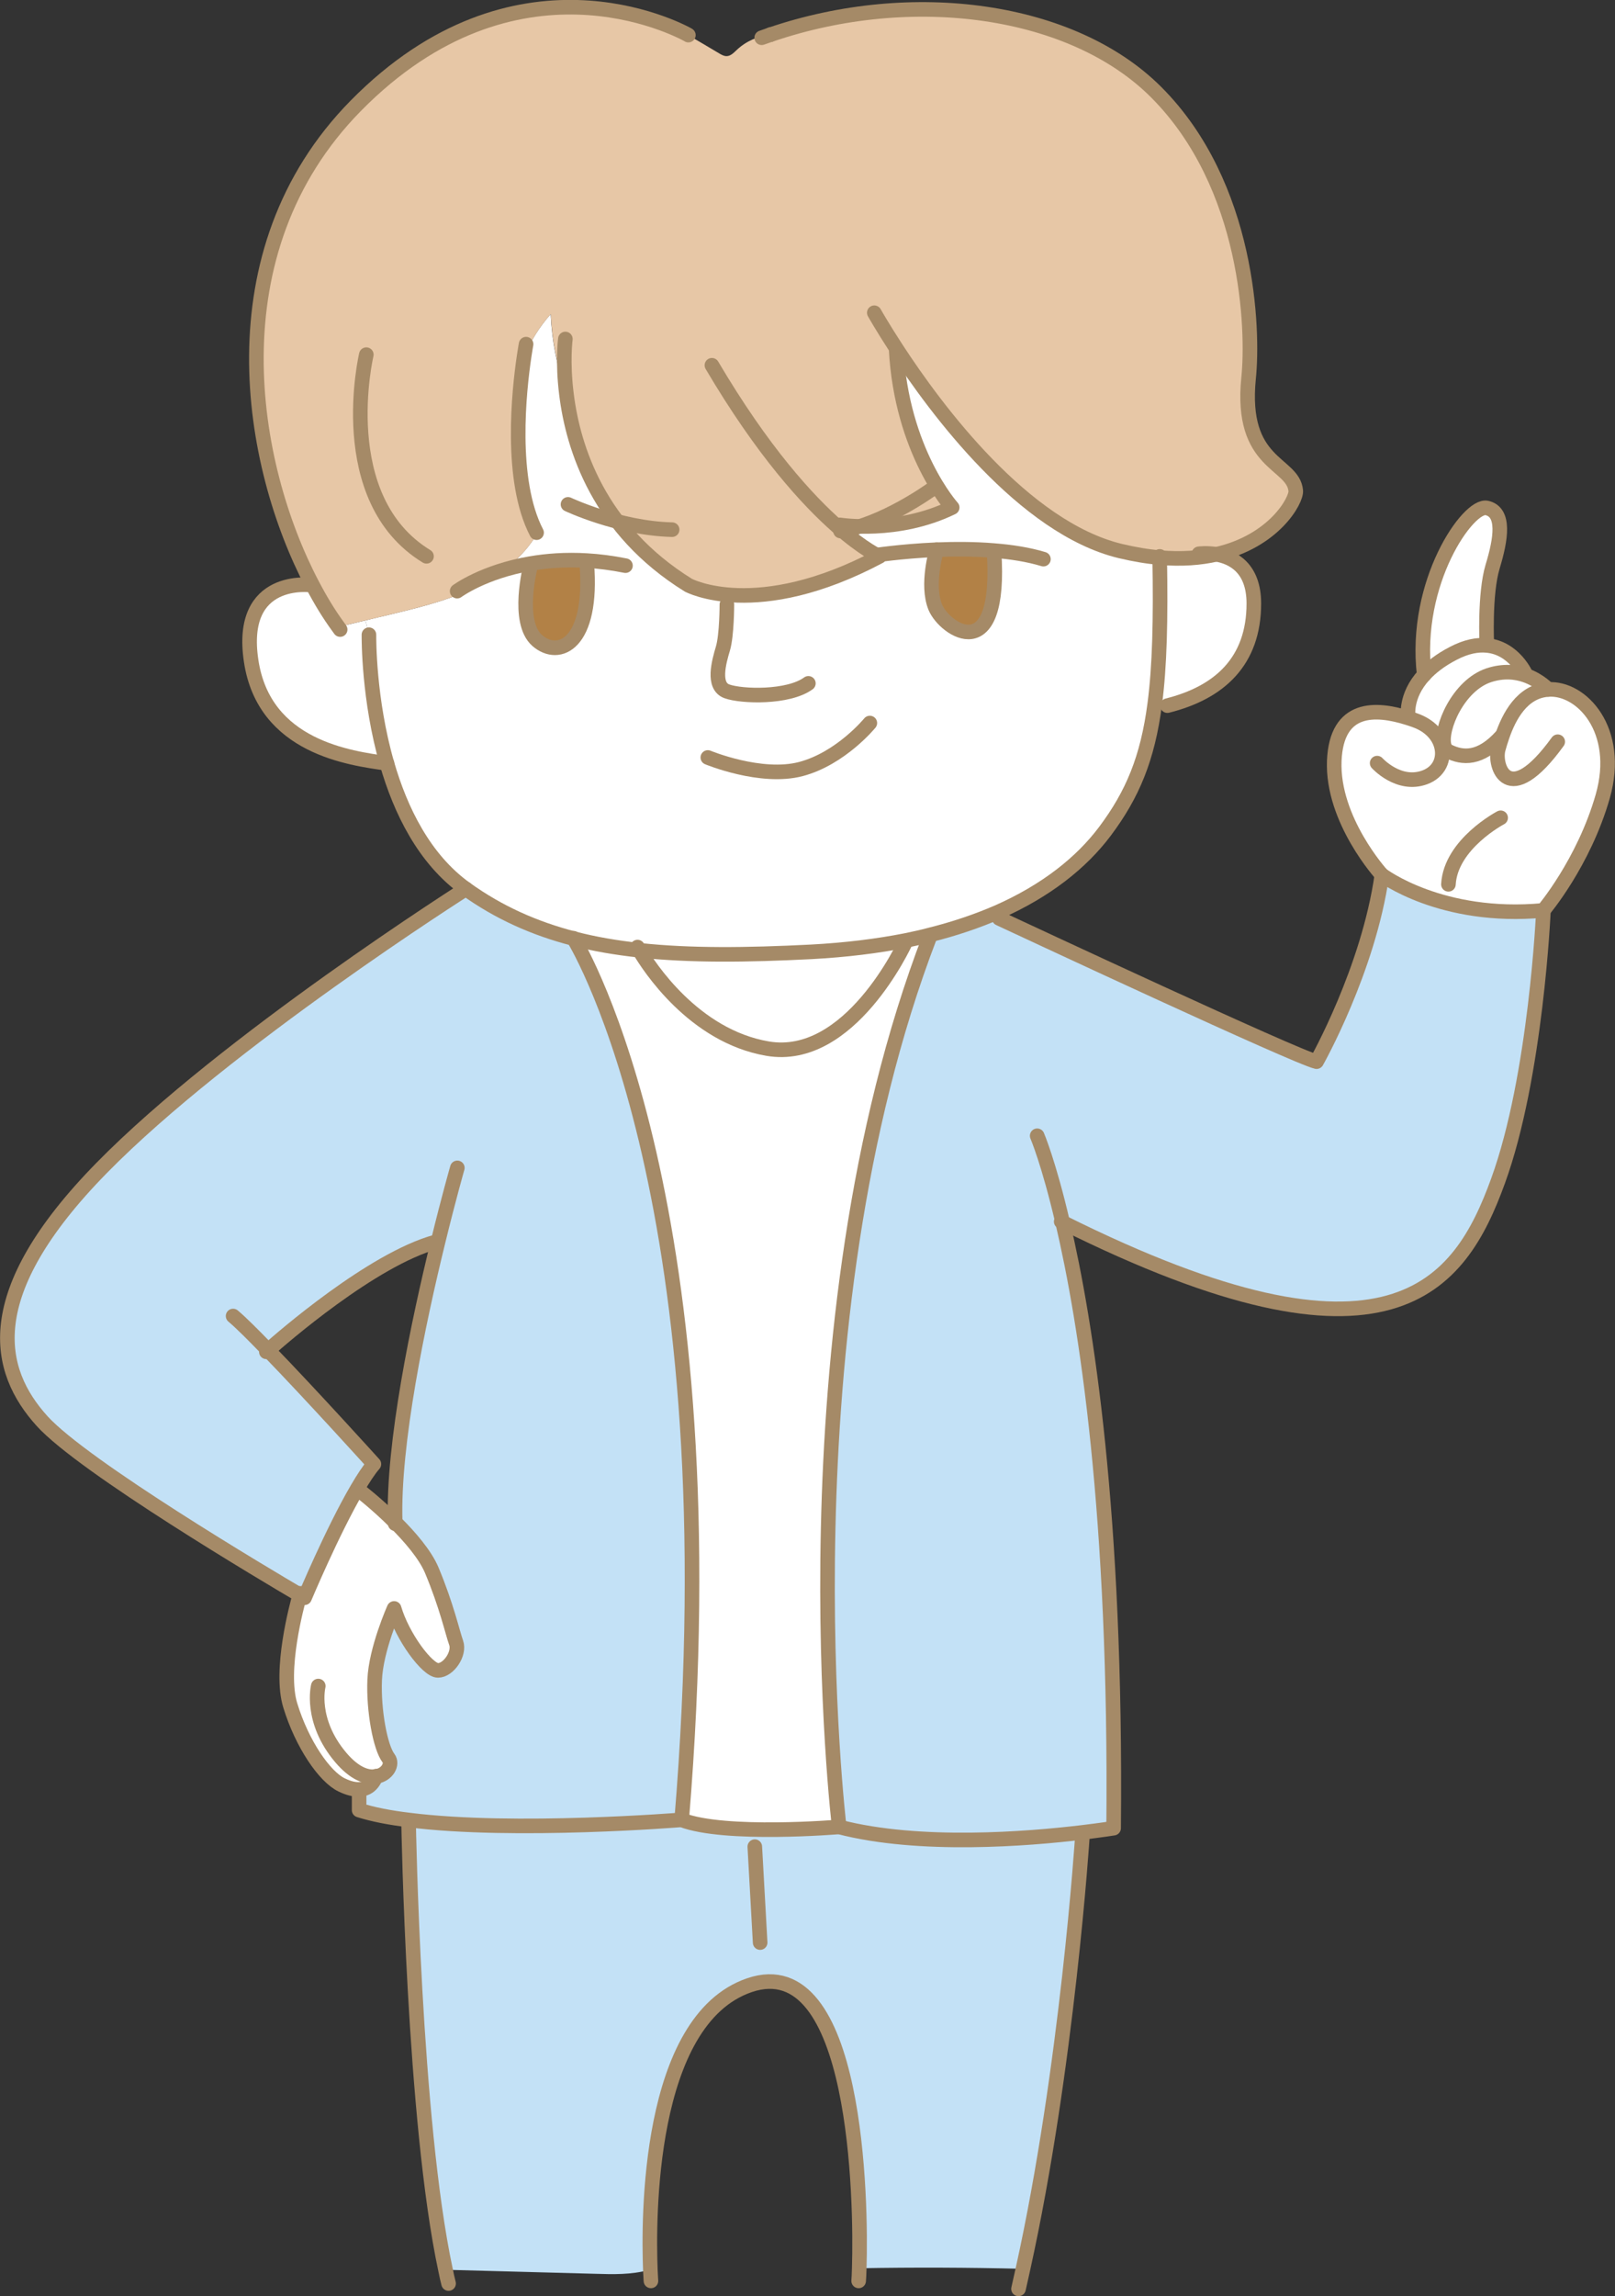 <?xml version="1.0" encoding="UTF-8"?><svg id="b" xmlns="http://www.w3.org/2000/svg" width="166.08" height="236.05" viewBox="0 0 166.08 236.05"><rect x="0" y="0" width="166.08" height="236.05" fill="#333333" stroke="none"/><defs><style>.d{fill:#e7c7a6;}.e{fill:none;stroke:#a58a67;stroke-linecap:round;stroke-linejoin:round;stroke-width:1.5px;}.f{fill:#c3e1f6;}.g{fill:#fff;}.h{fill:#b28146;}</style></defs><g id="c"><path class="g" d="M156.92,69.43c1.44.52,2.29,1.45,2.29,1.45-2.71.19-4.04,2.85-4.71,4.79h-.05c-2.2,2.43-4.03,2.29-5.49,1.56-.21-.1-.35-.31-.43-.59-.45-1.72,1.44-6.17,4.58-7.22,1.51-.5,2.81-.34,3.82.01Z"/><path class="g" d="M152.89,66.35c-.95-.09-2.09.11-3.43.81-1.36.7-2.32,1.47-3.01,2.22-1.12-9.53,4.56-17.59,6.44-17.16,1.89.43,1.46,3.18.6,6.01-.86,2.83-.6,8.07-.6,8.07v.05Z"/><path class="g" d="M154.49,75.67c.67-1.95,2-4.6,4.71-4.79,3.42-.24,7.57,4.16,5.62,10.99-1.96,6.84-6.11,11.72-6.11,11.72-10.51.98-16.61-3.66-16.61-3.66,0,0-5.14-5.62-4.89-11.72.24-5.68,4.26-5.45,7.57-4.41.26.08.5.16.74.25,1.53.54,2.42,1.58,2.7,2.64l.29-.06c.08.28.22.49.43.59,1.47.73,3.29.87,5.49-1.57h.05Z"/><path class="g" d="M152.89,66.35c2.84.25,4.04,3.04,4.04,3.04v.04c-1.02-.36-2.32-.51-3.83-.01-3.14,1.05-5.03,5.51-4.58,7.22l-.29.06c-.28-1.06-1.17-2.1-2.7-2.64-.24-.09-.49-.17-.74-.25l.04-.12s-.38-2.1,1.63-4.3c.69-.76,1.65-1.52,3.01-2.22,1.34-.69,2.47-.89,3.43-.81Z"/><path class="g" d="M128.95,62.04c0,5.92-3.5,9.15-8.89,10.5l-1.32-.18c.51-3.88.62-8.68.51-15.03,2.26.2,4.21.04,5.86-.34,1.65.29,3.83,1.37,3.83,5.05Z"/><path class="f" d="M70.1,187.08c4.42,1.72,16.2.73,16.2.73,8.25,2.15,19.49,1.23,24.97.57l.04.36s-1.54,23.84-6.11,44.5c-5.61-.14-11.23-.16-16.84-.06.22-6.87-.17-32.88-11.29-29.1-10.56,3.6-10.39,24.22-10.19,29.28h-.16c-1.78.49-3.66.45-5.51.39-5.09-.14-10.18-.27-15.26-.41l-.14.03c-3.28-15.33-3.8-45.99-3.8-45.99l.04-.28c10.89,1.38,28.04-.02,28.04-.02Z"/><path class="f" d="M109.29,125.66c2.4,10.26,5.54,29.99,5.24,62.27,0,0-1.24.21-3.26.44-5.48.66-16.72,1.58-24.97-.57,0,0-6.14-51.3,9.33-91.55l-.04-.14c2.58-.64,4.91-1.44,7.01-2.35l.34.74c2.6,1.21,30.35,14.17,32.45,14.64,0,0,5.34-9.45,6.72-19.21,0,0,6.1,4.64,16.61,3.66,0,0-.74,17.02-4.67,27.82-3.92,10.79-11.03,21.07-44.76,4.25Z"/><path class="g" d="M95.62,96.25c-15.46,40.25-9.33,91.55-9.33,91.55,0,0-11.78.99-16.2-.73,5.24-63.02-10.43-89.49-11.11-90.59,2.13.56,4.38.94,6.77,1.2.96,1.63,5.58,8.8,13.18,10.1,8.46,1.45,14.07-10.69,14.23-11.04v-.07c.82-.17,1.64-.35,2.42-.56l.04.14Z"/><path class="g" d="M93.15,96.68v.07c-.14.36-5.75,12.49-14.21,11.04-7.6-1.3-12.22-8.47-13.18-10.1,5.18.56,11,.5,17.69.16,3.53-.19,6.77-.59,9.71-1.17Z"/><path class="d" d="M70.73,3.58s.04.02.06.04c0,0-.02-.01-.06-.04Z"/><path class="f" d="M30.83,163.96c-3.29-1.93-22.26-13.17-26.51-17.88-4.66-5.16-6.63-13.01,6.14-26.02,12.77-13.01,37.45-28.68,37.45-28.68,3.39,2.43,7.04,4.06,11.09,5.11.67,1.1,16.34,27.57,11.11,90.59,0,0-17.15,1.4-28.04.02-1.95-.24-3.7-.57-5.12-1.02v-2.11c.79-.01,1.37-.45,1.72-1.34,1.18-.16,1.77-1.27,1.3-1.89-.84-1.09-1.54-4.89-1.42-8.05.13-3.15,2-7.34,2-7.34.84,2.9,3.41,6.37,4.51,6.37s2.25-1.74,1.87-2.83-.97-3.8-2.51-7.47c-.68-1.61-2.24-3.42-3.76-4.93-.27-8.03,2.41-20.68,4.39-28.76l-.21-.05c-6.57,1.81-15.87,9.91-17.25,11.14,4.48,4.63,10.87,11.69,10.87,11.69-.52.62-1.11,1.51-1.72,2.55-2.53,4.33-5.41,11.19-5.41,11.19,0,0-.17-.1-.49-.29Z"/><path class="g" d="M40.64,156.48c1.52,1.51,3.08,3.32,3.76,4.93,1.54,3.68,2.12,6.38,2.51,7.47s-.77,2.83-1.87,2.83-3.67-3.48-4.51-6.37c0,0-1.87,4.18-2,7.34-.13,3.16.58,6.96,1.42,8.05.47.62-.12,1.72-1.3,1.89-.35.89-.94,1.33-1.74,1.34-.51.02-1.12-.14-1.8-.46-1.74-.84-4.06-4.18-5.28-8.17-1.12-3.65.67-10.24.98-11.36.31.19.49.29.49.29,0,0,2.88-6.87,5.41-11.19l.09.05s1.9,1.45,3.83,3.38Z"/><path class="g" d="M65.76,97.69c-2.38-.26-4.63-.64-6.77-1.2-4.05-1.04-7.7-2.67-11.09-5.11-4.28-3.06-6.72-8.08-8.11-12.9-1.9-6.58-1.85-12.79-1.85-13.21v-.02l-.36-1.47c.82-.2,1.64-.4,2.47-.59,2.81-.68,5.64-1.36,8.27-2.55,2.63-1.19,5.09-2.94,6.66-5.37l.19-.49c-2.83-5.42-1.8-14.68-1.29-18.08.66-1.61,1.59-3.1,2.75-4.41.13,2.8.67,5.58,1.62,8.22.68,5.54,3.33,13.95,12.54,19.65,0,0,7,3.77,19.65-2.96,0,0-1.59-.68-4.25-3.01l.19-.21s5.9.96,11.54-1.79c0,0-5.22-5.76-5.77-16.34h.02c4.06,6.22,13.11,18.43,23.05,20.82,1.44.34,2.79.57,4.03.67.11,6.36,0,11.15-.51,15.03h0c-.73,5.59-2.27,9.3-5.13,13.1-2.42,3.23-6.04,6.11-11.01,8.3-2.1.92-4.43,1.72-7.01,2.35-.79.21-1.6.39-2.44.56-2.94.59-6.17.99-9.71,1.17-6.69.34-12.51.4-17.69-.16Z"/><path class="g" d="M34.78,64.45c.94-.23,1.87-.45,2.8-.67l.36,1.47v.02c0,.41-.04,6.63,1.85,13.21-3.77-.54-12.62-1.64-13.97-10.52-1.34-8.88,6.19-7.81,6.19-7.81l.09-.05c.85,1.63,1.75,3.1,2.67,4.35Z"/><path class="d" d="M125.12,56.99c-1.66.38-3.6.54-5.86.34-1.24-.11-2.59-.33-4.03-.67-9.94-2.39-19-14.6-23.05-20.83h-.02c.55,10.59,5.77,16.36,5.77,16.36-5.64,2.75-11.54,1.79-11.54,1.79l-.19.21c2.65,2.33,4.25,3.01,4.25,3.01-12.65,6.73-19.65,2.96-19.65,2.96-9.22-5.7-11.87-14.11-12.54-19.65-.94-2.65-1.49-5.43-1.62-8.22-1.16,1.3-2.09,2.8-2.75,4.41-.5,3.4-1.53,12.66,1.29,18.08l-.19.49c-1.57,2.43-4.03,4.18-6.66,5.37-2.63,1.19-5.46,1.87-8.27,2.55-.82.19-1.64.39-2.47.59-.93.22-1.87.44-2.8.67-.92-1.25-1.82-2.72-2.67-4.35-6.44-12.27-10.36-34.14,4.48-49.22C52.99-5.77,69.64,2.98,70.73,3.58c.04.02.06.04.06.04,1.06.62,2.12,1.24,3.17,1.87.24.14.48.28.75.28.43,0,.76-.36,1.07-.65.94-.88,2.18-1.43,3.45-1.55h0c14.59-4.97,31.05-2.68,39.64,5.91,9.6,9.6,10.03,24.5,9.52,29.41-.92,8.99,4.58,8.62,4.85,11.58.09.95-2.18,5.17-8.14,6.53Z"/><path class="e" d="M70.79,3.61s-.02-.01-.06-.04c-1.09-.6-17.74-9.35-34.14,7.3-14.84,15.08-10.93,36.95-4.48,49.22.85,1.63,1.75,3.1,2.67,4.35.06.09.13.19.2.28"/><path class="e" d="M37.67,36.46s-3.5,14.81,6.19,20.73"/><path class="e" d="M54.1,35.38s-.09.48-.21,1.3c-.5,3.4-1.53,12.66,1.29,18.08"/><path class="e" d="M58.14,34.85s-.31,2.3.11,5.66c.68,5.54,3.33,13.95,12.54,19.65,0,0,7,3.77,19.65-2.96,0,0-1.59-.68-4.25-3.01-3.13-2.74-7.74-7.76-12.98-16.64"/><path class="e" d="M79.24,3.56c-.31.11-.61.21-.91.32"/><path class="e" d="M89.91,32.15s.82,1.46,2.26,3.67c4.06,6.24,13.11,18.44,23.05,20.83,1.44.34,2.79.57,4.03.67,2.26.2,4.21.04,5.86-.34,5.96-1.36,8.23-5.58,8.14-6.53-.27-2.96-5.76-2.59-4.85-11.58.51-4.91.08-19.81-9.52-29.41C110.29.88,93.84-1.41,79.25,3.56"/><path class="e" d="M32.02,60.15s-7.54-1.07-6.19,7.81c1.34,8.88,10.2,9.98,13.97,10.52"/><path class="e" d="M37.94,65.25v.02c0,.41-.04,6.63,1.85,13.21,1.39,4.82,3.83,9.84,8.11,12.9,3.39,2.43,7.04,4.06,11.09,5.11,2.13.56,4.38.94,6.77,1.2,5.18.56,11,.5,17.69.16,3.53-.19,6.77-.59,9.71-1.17.84-.17,1.65-.35,2.44-.56,2.58-.64,4.91-1.44,7.01-2.35,4.96-2.19,8.59-5.08,11.01-8.3,2.85-3.8,4.4-7.51,5.13-13.1h0c.51-3.88.62-8.68.51-15.03v-.14"/><path class="e" d="M123.29,56.93s.82-.11,1.82.06c1.65.29,3.83,1.37,3.83,5.05,0,5.92-3.5,9.15-8.89,10.5"/><path class="e" d="M86.38,53.96s5.9.96,11.54-1.79c0,0-5.22-5.76-5.77-16.34"/><path class="e" d="M141.62,78.45s2.2,2.44,4.88,1.47c1.49-.54,2.08-1.9,1.72-3.23-.28-1.06-1.17-2.1-2.7-2.64-.24-.09-.49-.17-.74-.25-3.31-1.04-7.33-1.27-7.57,4.41-.24,6.1,4.89,11.72,4.89,11.72,0,0,6.1,4.64,16.61,3.66,0,0,4.15-4.88,6.11-11.72,1.95-6.84-2.2-11.24-5.62-10.99-2.71.19-4.04,2.85-4.71,4.79-.18.51-.31.96-.41,1.32-.49,1.71.98,6.35,6.11-.74"/><path class="e" d="M154.32,84.07s-5.13,2.69-5.37,6.84"/><path class="e" d="M159.2,70.88s-.84-.93-2.29-1.45c-1.01-.36-2.31-.51-3.82-.01-3.14,1.05-5.03,5.51-4.58,7.22.08.28.22.49.43.59,1.47.73,3.29.87,5.49-1.57"/><path class="e" d="M156.93,69.39s-1.2-2.79-4.04-3.04c-.95-.09-2.09.11-3.43.81-1.36.7-2.32,1.47-3.01,2.22-2.01,2.2-1.63,4.3-1.63,4.3"/><path class="e" d="M152.9,66.3s-.26-5.24.6-8.07c.86-2.83,1.29-5.58-.6-6.01-1.89-.43-7.56,7.63-6.44,17.16h0"/><path class="e" d="M102.75,94.41s.06.03.19.09c2.6,1.21,30.35,14.17,32.45,14.64,0,0,5.34-9.45,6.72-19.21"/><path class="e" d="M158.72,93.59s-.74,17.02-4.67,27.82c-3.92,10.79-11.03,21.07-44.76,4.25-.05-.02-.11-.05-.16-.08"/><path class="e" d="M86.3,187.81s-6.14-51.3,9.33-91.55"/><path class="e" d="M65.56,97.36s.06.12.19.34c.96,1.63,5.58,8.8,13.18,10.1,8.46,1.45,14.07-10.69,14.23-11.04h0"/><path class="e" d="M47.91,91.38s-24.69,15.67-37.45,28.68c-12.77,13.01-10.8,20.86-6.14,26.02,4.26,4.71,23.22,15.95,26.51,17.88.31.19.49.29.49.29,0,0,2.88-6.87,5.41-11.19.61-1.04,1.19-1.94,1.72-2.55,0,0-6.39-7.07-10.87-11.69-1.54-1.59-2.85-2.9-3.61-3.53"/><path class="e" d="M27.39,138.97s.06-.06.18-.16c1.38-1.23,10.68-9.33,17.25-11.14"/><path class="e" d="M47.03,120.06s-.89,3.1-2,7.66c-1.98,8.07-4.66,20.73-4.39,28.76,0,.06,0,.11,0,.16"/><path class="e" d="M36.81,153.11s1.9,1.45,3.83,3.38c1.52,1.51,3.08,3.32,3.76,4.93,1.54,3.68,2.12,6.38,2.51,7.47s-.77,2.83-1.87,2.83-3.67-3.48-4.51-6.37c0,0-1.87,4.18-2,7.34-.13,3.16.58,6.96,1.42,8.05.47.62-.12,1.72-1.3,1.89-.92.14-2.19-.29-3.6-1.95-3.22-3.8-2.32-7.35-2.32-7.35"/><path class="e" d="M30.88,163.8s-.01.06-.05.16c-.31,1.12-2.1,7.72-.98,11.36,1.22,3.99,3.54,7.34,5.28,8.17.68.33,1.29.49,1.8.46.8-.01,1.39-.45,1.74-1.34,0,0,.01-.01.01-.02"/><path class="e" d="M36.93,184.15v1.93c1.42.45,3.17.79,5.12,1.02,10.89,1.38,28.04-.02,28.04-.02,4.42,1.72,16.2.73,16.2.73,8.25,2.15,19.49,1.23,24.97.57,2.02-.24,3.26-.44,3.26-.44.31-32.28-2.83-52.02-5.24-62.27-1.44-6.17-2.62-8.91-2.62-8.91"/><path class="e" d="M58.97,96.45s0,.01.02.04c.67,1.1,16.34,27.57,11.11,90.59"/><path class="e" d="M42.02,187.38s.51,30.66,3.8,45.99c.09.48.2.94.31,1.38"/><path class="e" d="M111.31,188.74s-1.54,23.84-6.11,44.5c-.15.69-.31,1.38-.46,2.06"/><path class="e" d="M66.94,234.48s-.03-.41-.06-1.12c-.2-5.06-.36-25.68,10.19-29.28,11.11-3.78,11.51,22.24,11.29,29.1-.01.58-.04,1.02-.06,1.3"/><line class="e" x1="77.62" y1="189.84" x2="78.17" y2="199.7"/><path class="e" d="M79.24,3.56h0"/><path class="h" d="M60.34,57.89c.69,8.37-2.88,9.88-5.09,7.96-2.2-1.92-.69-7.69-.69-7.69l-.04-.21c1.69-.29,3.63-.44,5.82-.31v.25Z"/><path class="h" d="M102.22,56.65c.82,12.09-5.08,8.1-6.04,5.76-.96-2.33.14-5.9.14-5.9h0c1.85-.08,3.9-.09,5.91.08v.06Z"/><path class="e" d="M74.75,62.15s0,3.16-.41,4.53c-.41,1.37-1.1,3.84.41,4.39,1.52.55,6.32.69,8.38-.82"/><path class="e" d="M72.79,77.87s5.46,2.27,9.57,1.19c4.12-1.09,7.09-4.73,7.09-4.73"/><path class="e" d="M47.01,60.77s2.69-2,7.52-2.83c1.69-.29,3.63-.44,5.82-.31,1.24.07,2.57.24,3.97.52"/><path class="e" d="M54.56,58.16s-1.51,5.77.69,7.69c2.2,1.92,5.77.41,5.09-7.96"/><path class="e" d="M89.67,57.13s2.9-.46,6.64-.62c1.85-.07,3.9-.08,5.91.09,1.78.14,3.53.41,5.08.88"/><path class="e" d="M96.32,56.52s-1.09,3.57-.14,5.9c.97,2.34,6.87,6.32,6.04-5.76"/><path class="e" d="M58.41,51.85s5.22,2.47,10.71,2.6"/><path class="e" d="M95.77,50.33s-4.95,3.58-9.34,4.26"/></g></svg>